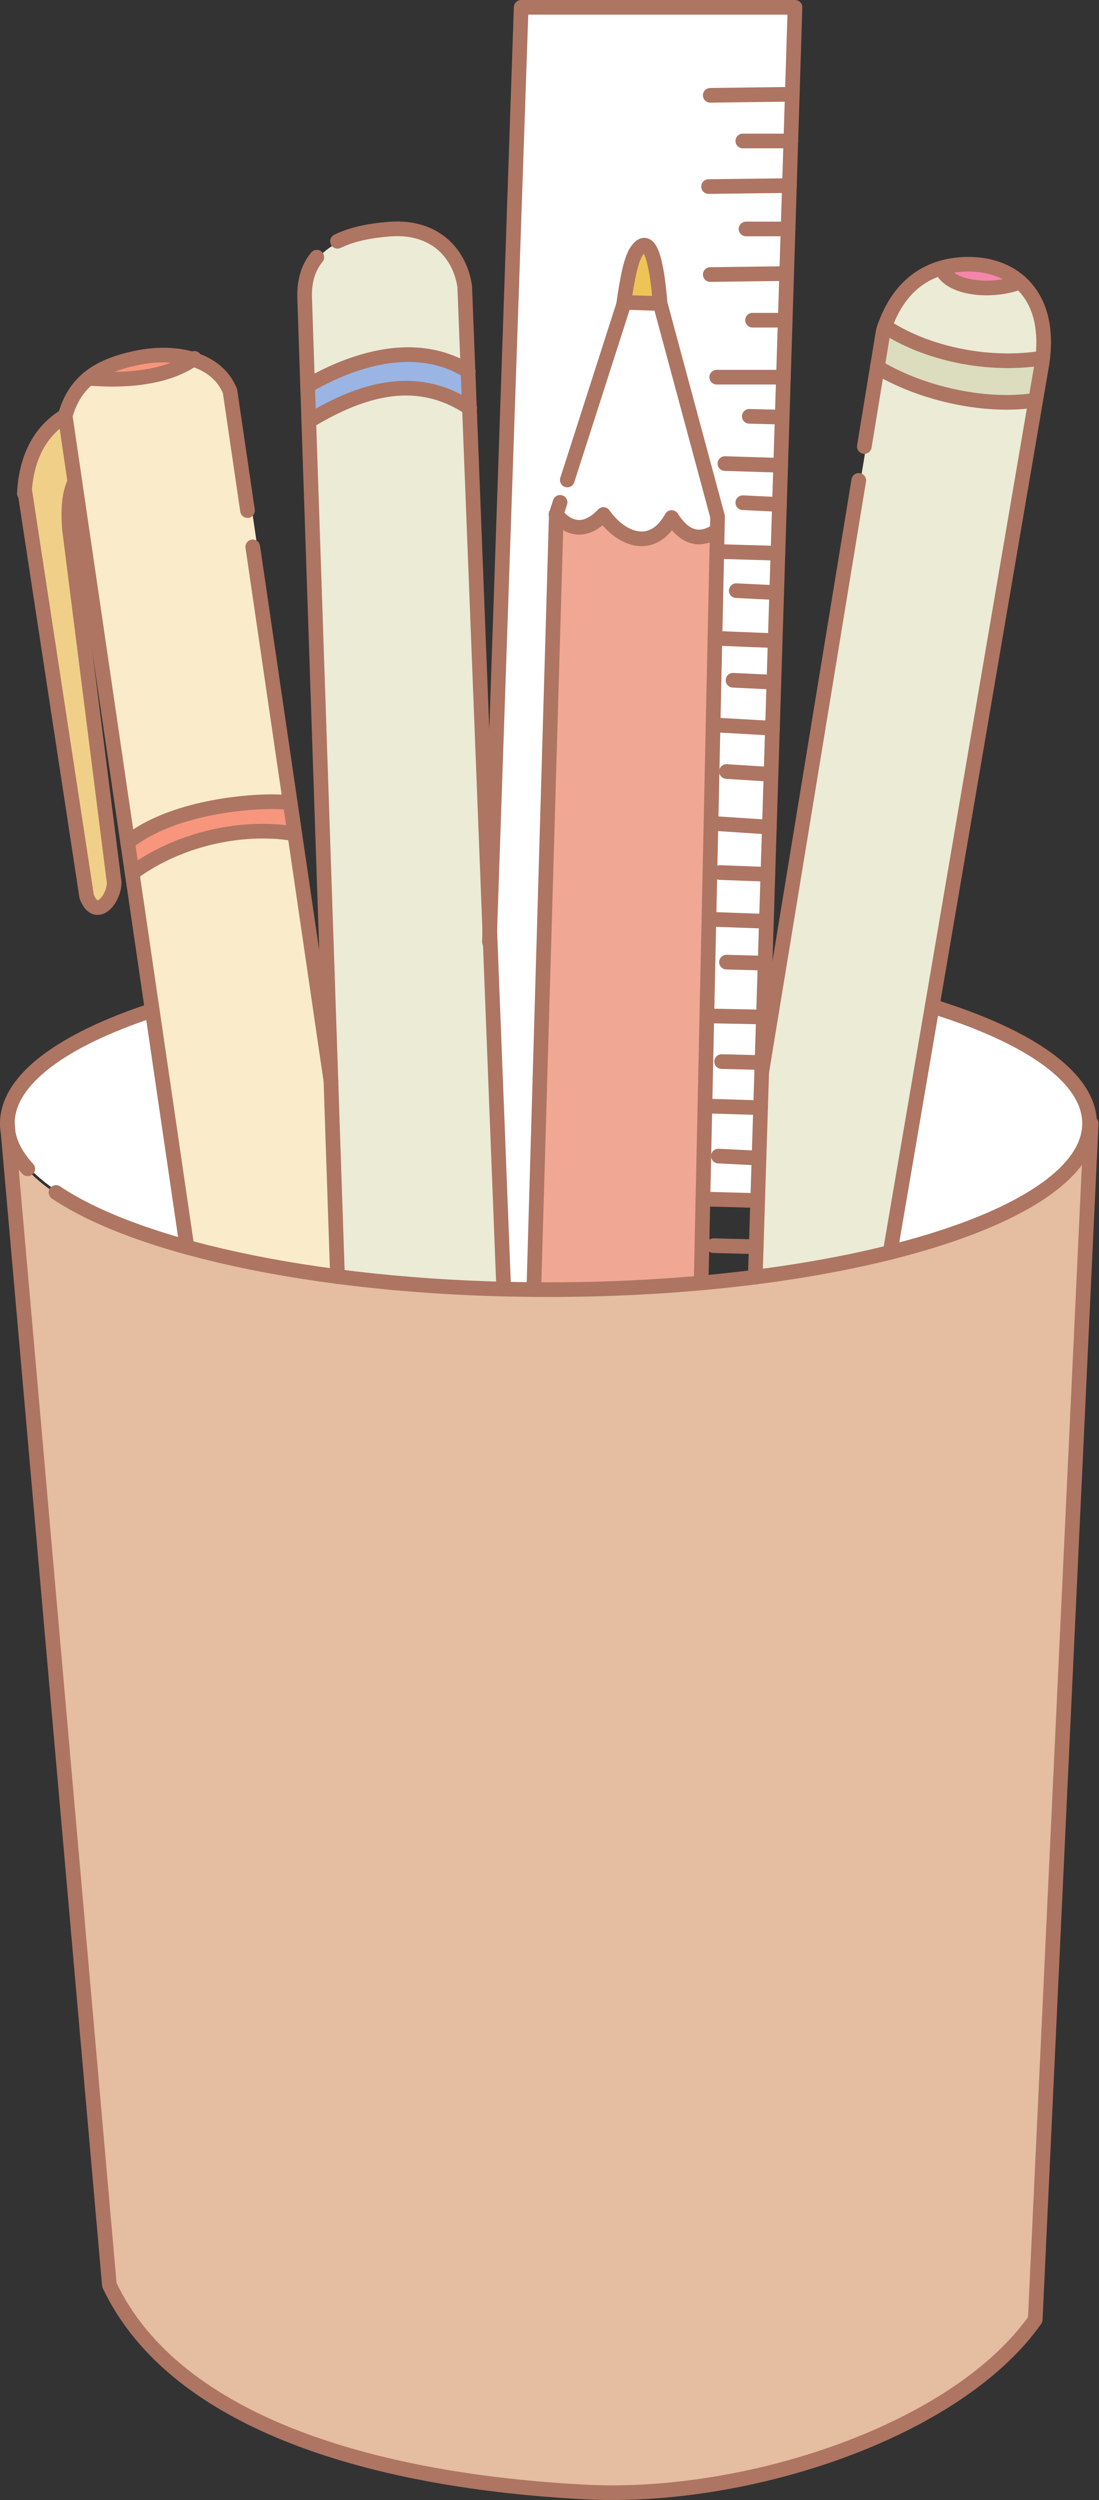 <?xml version="1.0" encoding="UTF-8"?><svg xmlns="http://www.w3.org/2000/svg" xmlns:xlink="http://www.w3.org/1999/xlink" height="170.5" preserveAspectRatio="xMidYMid meet" version="1.0" viewBox="0.0 0.0 75.0 170.5" width="75.0" zoomAndPan="magnify"><rect x="0.0" y="0.0" width="75.0" height="170.5" fill="#333333" stroke="none"/><defs><clipPath id="a"><path d="M 0 77 L 74.961 77 L 74.961 170 L 0 170 Z M 0 77"/></clipPath><clipPath id="b"><path d="M 60 68 L 74.961 68 L 74.961 86 L 60 86 Z M 60 68"/></clipPath><clipPath id="c"><path d="M 0 68 L 74.961 68 L 74.961 170.488 L 0 170.488 Z M 0 68"/></clipPath><clipPath id="d"><path d="M 3 68 L 74.961 68 L 74.961 89 L 3 89 Z M 3 68"/></clipPath></defs><g><g clip-path="url(#a)"><path d="M 74.32 77.406 L 70.535 158.16 C 65.254 165.625 51.922 169.895 41.734 169.895 C 41.148 169.895 40.559 169.895 39.973 169.84 C 30.105 169.359 12.824 166.852 7.543 155.812 L 0.719 78.047 C 1.836 80.82 6.211 83.328 12.664 85.086 C 12.664 85.141 12.719 85.141 12.773 85.141 C 15.758 85.996 19.227 86.688 23.012 87.168 C 26.586 87.648 30.371 87.914 34.371 88.02 C 35.066 88.074 35.758 88.074 36.453 88.074 C 36.773 88.074 37.094 88.074 37.414 88.074 C 41.039 88.074 44.559 87.914 47.867 87.594 C 49.148 87.488 50.375 87.383 51.547 87.223 L 51.602 87.168 C 54.855 86.793 57.949 86.207 60.668 85.516 C 60.668 85.516 60.668 85.516 60.723 85.516 C 68.453 83.539 73.68 80.66 74.32 77.406" fill="#e5bda1"/></g><g><path d="M 69.949 19.695 C 70.906 20.762 71.281 22.363 71.07 24.336 C 70.32 24.445 69.629 24.496 68.773 24.496 C 65.789 24.496 62.801 23.645 60.562 22.203 C 61.359 19.91 62.746 18.844 64.188 18.363 C 64.562 19.219 65.734 19.75 67.336 19.75 C 68.082 19.75 68.883 19.59 69.523 19.324 L 69.574 19.324 C 69.734 19.43 69.84 19.59 69.949 19.695" fill="#ebebd6"/></g><g><path d="M 71.016 24.496 C 71.016 24.605 71.016 24.656 71.016 24.766 L 70.59 27.219 C 70 27.27 69.359 27.324 68.668 27.324 C 65.734 27.324 62.426 26.418 59.973 25.031 L 60.402 22.578 C 60.402 22.523 60.453 22.469 60.453 22.418 C 62.746 23.855 65.789 24.711 68.773 24.711 C 69.574 24.711 70.32 24.656 71.016 24.496" fill="#dbddbe"/></g><g><path d="M 70.59 27.379 L 63.547 68.555 L 63.496 68.605 C 63.496 68.605 63.496 68.66 63.547 68.66 L 60.668 85.355 C 57.949 85.996 54.906 86.582 51.652 86.953 L 51.707 85.035 L 51.812 81.887 L 51.922 79.008 L 52.027 75.539 L 52.082 73.141 L 52.082 73.035 L 53.199 66.367 L 59.973 25.191 C 62.426 26.684 65.734 27.535 68.668 27.535 C 69.359 27.535 70 27.484 70.59 27.379" fill="#ebebd6"/></g><g><path d="M 69.414 19.219 C 68.828 19.379 68.082 19.535 67.336 19.535 C 66.16 19.535 64.773 19.219 64.348 18.309 C 64.934 18.148 65.574 18.098 66.109 18.098 C 67.441 18.098 68.562 18.469 69.414 19.219" fill="#f586ab"/></g><g clip-path="url(#b)"><path d="M 63.707 68.766 C 70.535 70.898 74.27 73.672 74.27 76.605 C 74.27 80.074 69.043 83.223 60.828 85.301 L 63.707 68.766" fill="#fff"/></g><g><path d="M 54.16 0.664 L 54 6.371 L 48.453 6.477 C 48.402 6.477 48.348 6.477 48.348 6.586 C 48.348 6.637 48.402 6.691 48.453 6.691 L 54 6.586 L 53.895 9.57 L 50.695 9.57 C 50.641 9.57 50.586 9.625 50.586 9.68 C 50.586 9.73 50.641 9.785 50.695 9.785 L 53.895 9.785 L 53.785 12.613 L 48.348 12.664 C 48.293 12.664 48.238 12.719 48.238 12.773 C 48.238 12.824 48.293 12.879 48.348 12.879 L 53.785 12.824 L 53.68 15.547 L 50.906 15.547 C 50.852 15.547 50.801 15.598 50.801 15.652 C 50.801 15.758 50.852 15.758 50.906 15.758 L 53.68 15.758 L 53.574 18.641 L 48.453 18.691 C 48.402 18.691 48.348 18.746 48.348 18.801 C 48.348 18.852 48.402 18.906 48.453 18.906 L 53.574 18.801 L 53.52 21.785 L 51.332 21.785 C 51.281 21.785 51.227 21.84 51.227 21.895 C 51.227 21.945 51.281 22 51.332 22 L 53.469 22 L 53.359 25.68 L 48.934 25.68 C 48.879 25.68 48.828 25.734 48.828 25.785 C 48.828 25.84 48.879 25.895 48.934 25.895 L 53.359 25.895 L 53.309 28.398 L 51.121 28.348 C 51.066 28.348 51.016 28.398 51.016 28.453 C 51.016 28.508 51.066 28.559 51.121 28.559 L 53.309 28.613 L 53.199 31.707 L 49.469 31.547 C 49.414 31.547 49.359 31.602 49.359 31.652 C 49.359 31.707 49.414 31.762 49.469 31.762 L 53.199 31.922 L 53.094 34.375 L 50.695 34.215 C 50.641 34.215 50.586 34.266 50.586 34.32 C 50.586 34.375 50.641 34.426 50.695 34.426 L 53.094 34.586 L 52.988 37.68 L 49.148 37.574 C 49.094 37.574 49.039 37.629 49.039 37.68 L 49.094 35.281 C 49.094 35.281 49.094 35.281 49.039 35.281 L 45.148 20.824 L 45.148 20.773 C 44.828 16.879 44.238 16.719 44.082 16.664 C 43.812 16.613 43.602 16.773 43.332 17.145 C 42.961 17.734 42.695 19.066 42.426 20.824 C 42.426 20.879 42.426 20.879 42.48 20.879 L 42.48 20.934 L 37.895 35.066 L 37.895 35.121 L 37.84 35.121 L 37.84 35.227 L 36.348 87.922 C 35.707 87.922 35.066 87.922 34.48 87.871 L 33.52 63.816 L 35.652 0.664 L 54.16 0.664" fill="#fff"/></g><g><path d="M 52.988 37.832 L 52.934 40.34 L 50.266 40.18 C 50.215 40.18 50.16 40.23 50.16 40.285 C 50.16 40.34 50.16 40.391 50.266 40.391 L 52.879 40.496 L 52.828 43.594 L 48.934 43.434 L 49.039 37.617 C 49.039 37.672 49.094 37.727 49.148 37.727 L 52.988 37.832" fill="#fff"/></g><g><path d="M 52.828 43.805 L 52.719 46.418 L 50 46.312 C 49.949 46.312 49.949 46.312 49.895 46.363 C 49.895 46.418 49.949 46.473 50 46.473 L 52.719 46.633 L 52.613 49.566 L 48.773 49.352 L 48.934 43.645 L 52.828 43.805" fill="#fff"/></g><g><path d="M 52.613 49.777 L 52.508 52.711 L 49.574 52.5 C 49.52 52.5 49.469 52.551 49.469 52.605 C 49.469 52.66 49.52 52.711 49.574 52.711 L 52.508 52.926 L 52.402 56.285 L 48.668 56.02 L 48.773 49.512 L 52.613 49.777" fill="#fff"/></g><g><path d="M 52.402 56.5 L 52.293 59.539 L 49.148 59.379 C 49.094 59.379 49.039 59.434 49.039 59.484 C 49.039 59.539 49.094 59.594 49.148 59.594 L 52.293 59.754 L 52.188 62.738 L 48.508 62.578 L 48.668 56.234 L 52.402 56.5" fill="#fff"/></g><g><path d="M 52.188 62.738 L 52.188 62.953 L 48.508 62.793 L 48.508 62.578 L 52.188 62.738" fill="#fff"/></g><g><path d="M 52.188 62.953 L 52.133 65.566 L 49.574 65.512 C 49.52 65.512 49.469 65.566 49.469 65.621 C 49.469 65.672 49.52 65.727 49.574 65.727 L 52.133 65.781 L 52.082 66.207 L 52.027 69.246 L 48.348 69.191 L 48.508 62.793 L 52.188 62.953" fill="#fff"/></g><g><path d="M 51.973 69.461 L 51.922 72.34 L 49.254 72.285 C 49.199 72.285 49.148 72.34 49.148 72.395 C 49.148 72.445 49.199 72.5 49.254 72.5 L 51.922 72.555 L 51.867 72.98 L 51.867 73.086 L 51.812 75.434 L 48.238 75.328 L 48.348 69.406 L 51.973 69.461" fill="#fff"/></g><g><path d="M 51.812 75.648 L 51.707 78.848 L 49.039 78.742 C 48.988 78.742 48.934 78.793 48.934 78.848 C 48.934 78.902 48.934 78.953 49.039 78.953 L 51.707 79.062 L 51.602 81.781 L 48.082 81.676 L 48.238 75.539 L 51.812 75.648" fill="#fff"/></g><g><path d="M 44.988 20.816 L 48.879 35.219 L 48.879 36.07 C 48.453 36.391 48.082 36.496 47.707 36.496 C 47.066 36.496 46.48 36.07 45.895 35.219 C 45.895 35.219 45.895 35.164 45.84 35.164 C 45.785 35.219 45.785 35.219 45.734 35.27 C 45.254 36.18 44.559 36.656 43.762 36.656 C 42.906 36.656 42 36.02 41.254 35.004 L 41.199 35.004 C 41.148 35.004 41.148 35.004 41.094 35.004 C 40.559 35.59 40.027 35.859 39.547 35.859 C 39.012 35.859 38.531 35.539 38.051 35.059 L 42.641 20.816 L 42.695 20.711 L 44.988 20.816" fill="#fff"/></g><path d="M 449.883 1496.736 L 488.789 1352.713 L 488.789 1344.197 C 484.531 1340.994 480.82 1339.939 477.07 1339.939 C 470.664 1339.939 464.805 1344.197 458.945 1352.713 C 458.945 1352.713 458.945 1353.259 458.398 1353.259 C 457.852 1352.713 457.852 1352.713 457.344 1352.205 C 452.539 1343.103 445.586 1338.338 437.617 1338.338 C 429.062 1338.338 420 1344.705 412.539 1354.861 L 411.992 1354.861 C 411.484 1354.861 411.484 1354.861 410.938 1354.861 C 405.586 1349.002 400.273 1346.306 395.469 1346.306 C 390.117 1346.306 385.312 1349.509 380.508 1354.314 L 426.406 1496.736 L 426.953 1497.791 Z M 449.883 1496.736" fill="none" stroke="#fff" stroke-miterlimit="10" stroke-width="8.001" transform="matrix(.1 0 0 -.1 0 170.49)"/><g><path d="M 48.879 36.285 L 48.719 43.484 C 48.668 43.484 48.668 43.539 48.668 43.539 C 48.668 43.539 48.668 43.594 48.719 43.594 L 48.559 49.406 L 48.453 56.07 C 48.402 56.07 48.402 56.125 48.402 56.125 C 48.402 56.125 48.402 56.18 48.453 56.18 L 48.293 62.688 L 48.293 62.738 L 48.027 75.434 L 47.867 81.781 L 47.762 87.383 C 44.508 87.699 40.984 87.859 37.414 87.859 C 37.145 87.859 36.828 87.859 36.559 87.859 L 38.051 35.324 C 38.531 35.805 39.012 36.07 39.547 36.07 C 40.078 36.07 40.613 35.805 41.148 35.219 C 41.895 36.23 42.906 36.871 43.762 36.871 C 44.348 36.871 45.148 36.605 45.84 35.484 C 46.695 36.766 47.762 37.086 48.879 36.285" fill="#f0a794"/></g><g><path d="M 44.934 20.605 L 42.695 20.496 C 43.012 18.629 43.227 17.672 43.547 17.191 C 43.652 17.031 43.812 16.816 43.973 16.816 C 43.973 16.816 43.973 16.816 44.027 16.816 C 44.238 16.871 44.668 17.457 44.934 20.605" fill="#eec457"/></g><g><path d="M 33.359 64.34 L 34.266 87.809 C 30.32 87.699 26.586 87.434 23.117 86.953 L 22.691 73.727 L 22.641 73.566 L 22.426 66.262 L 21.145 28.816 C 23.598 27.324 25.785 26.578 27.707 26.578 C 29.199 26.578 30.641 27.004 31.918 27.859 L 31.918 27.91 L 33.305 63.754 L 33.305 64.234 C 33.305 64.234 33.305 64.285 33.359 64.285 L 33.359 64.34" fill="#ebebd6"/></g><g><path d="M 31.812 25.352 L 31.918 27.645 C 30.586 26.789 29.199 26.363 27.707 26.363 C 25.785 26.363 23.598 27.109 21.145 28.605 L 21.094 26.418 L 21.094 26.363 C 22.746 25.457 25.305 24.285 27.867 24.285 C 29.305 24.285 30.641 24.656 31.812 25.352" fill="#9ab5e3"/></g><g><path d="M 31.598 19.535 L 31.812 25.137 C 30.641 24.391 29.305 24.07 27.867 24.07 C 25.254 24.07 22.797 25.191 21.094 26.152 L 20.879 20.281 C 20.824 17.512 22.691 16.016 26.586 15.695 C 26.746 15.695 26.906 15.695 27.066 15.695 C 30 15.695 31.332 17.723 31.598 19.535" fill="#ebebd6"/></g><g><path d="M 22.477 73.781 L 22.906 86.902 C 19.172 86.473 15.812 85.781 12.879 84.98 L 10.477 68.871 L 9.145 59.594 C 11.543 57.832 14.797 56.766 17.945 56.766 C 18.691 56.766 19.332 56.82 20.023 56.98 L 21.41 66.422 L 22.477 73.621 L 22.477 73.781" fill="#faebcb"/></g><path d="M 224.766 967.087 L 229.062 835.877 C 191.719 840.173 158.125 847.087 128.789 855.095 L 104.766 1016.189 L 91.445 1108.963 C 115.43 1126.58 147.969 1137.244 179.453 1137.244 C 186.914 1137.244 193.32 1136.697 200.234 1135.095 L 214.102 1040.681 L 224.766 968.689 Z M 224.766 967.087" fill="none" stroke="#faebcb" stroke-miterlimit="10" stroke-width="8.001" transform="matrix(.1 0 0 -.1 0 170.49)"/><g><path d="M 19.707 54.848 L 19.973 56.766 C 19.332 56.66 18.637 56.605 17.945 56.605 C 14.797 56.605 11.492 57.617 9.09 59.379 L 8.824 57.512 L 8.824 57.461 C 11.492 55.379 16.184 54.793 18.531 54.793 C 18.906 54.793 19.332 54.793 19.707 54.848" fill="#f7967d"/></g><g><path d="M 19.707 54.633 C 19.387 54.578 18.957 54.578 18.531 54.578 C 16.184 54.578 11.543 55.164 8.824 57.246 L 5.199 32.871 L 5.199 32.816 L 4.559 28.391 L 4.559 28.34 C 4.879 27.27 5.355 26.523 6.051 25.883 C 6.582 25.938 7.117 25.988 7.652 25.988 C 10 25.988 11.918 25.457 13.199 24.605 C 14.266 24.977 15.172 25.672 15.598 26.684 L 19.707 54.633" fill="#faebcb"/></g><path d="M 197.07 1158.572 C 193.867 1159.119 189.57 1159.119 185.312 1159.119 C 161.836 1159.119 115.43 1153.259 88.242 1132.439 L 51.992 1376.189 L 51.992 1376.736 L 45.586 1420.994 L 45.586 1421.502 C 48.789 1432.205 53.555 1439.666 60.508 1446.072 C 65.82 1445.525 71.172 1445.017 76.523 1445.017 C 100 1445.017 119.18 1450.33 131.992 1458.845 C 142.656 1455.134 151.719 1448.181 155.977 1438.064 Z M 197.07 1158.572" fill="none" stroke="#faebcb" stroke-miterlimit="10" stroke-width="8.001" transform="matrix(.1 0 0 -.1 0 170.49)"/><g><path d="M 10.316 69.031 L 12.609 84.875 C 5.25 82.848 0.609 79.859 0.609 76.605 C 0.609 73.781 4.023 71.113 10.316 69.031" fill="#fff"/></g><g><path d="M 9.305 24.496 C 10.477 24.23 11.758 24.23 12.824 24.551 C 11.598 25.402 9.785 25.777 7.652 25.777 C 7.223 25.777 6.797 25.723 6.371 25.672 C 7.117 25.137 8.078 24.766 9.305 24.496" fill="#f7967d"/></g><g><path d="M 4.664 36.125 L 7.703 60.18 C 7.703 60.98 7.117 61.777 6.637 61.777 C 6.426 61.777 6.156 61.566 5.996 61.141 L 1.785 33.566 L 1.785 33.512 C 1.945 31.27 2.797 29.562 4.344 28.551 L 4.984 32.926 C 4.719 33.457 4.609 34.152 4.609 35.059 C 4.609 35.43 4.609 35.805 4.664 36.125" fill="#f0d089"/></g><g clip-path="url(#c)"><path d="M 744.648 938.689 L 706.484 123.025 C 653.047 47.166 510.508 -0.217 399.609 5.447 C 258.438 12.713 120 50.955 74.648 146.58 L 5 938.728 C 5 968.572 42.539 995.681 103.906 1015.916" fill="none" stroke="#ae7562" stroke-linecap="round" stroke-linejoin="round" stroke-miterlimit="10" stroke-width="10" transform="matrix(.1 0 0 -.1 0 170.49)"/></g><path d="M 215.078 1041.033 C 217.812 1041.423 220.586 1041.814 223.359 1042.205" fill="none" stroke="#ae7562" stroke-linecap="round" stroke-linejoin="round" stroke-miterlimit="10" stroke-width="10" transform="matrix(.1 0 0 -.1 0 170.49)"/><path d="M 515.43 833.962 L 542.539 1699.9 L 355.664 1699.9 L 333.984 1062.634" fill="none" stroke="#ae7562" stroke-linecap="round" stroke-linejoin="round" stroke-miterlimit="10" stroke-width="10" transform="matrix(.1 0 0 -.1 0 170.49)"/><path d="M 521.953 1042.634 C 524.961 1042.244 527.93 1041.853 530.898 1041.423" fill="none" stroke="#ae7562" stroke-linecap="round" stroke-linejoin="round" stroke-miterlimit="10" stroke-width="10" transform="matrix(.1 0 0 -.1 0 170.49)"/><path d="M 18.945 907.791 C 9.844 917.634 5 928.025 5 938.728" fill="none" stroke="#ae7562" stroke-linecap="round" stroke-linejoin="round" stroke-miterlimit="10" stroke-width="10" transform="matrix(.1 0 0 -.1 0 170.49)"/><g clip-path="url(#d)"><path d="M 636.172 1018.65 C 702.539 998.142 743.555 969.939 743.555 938.728 C 743.555 876.15 578.242 825.408 374.297 825.408 C 225 825.408 96.406 852.595 38.203 891.697" fill="none" stroke="#ae7562" stroke-linecap="round" stroke-linejoin="round" stroke-miterlimit="10" stroke-width="10" transform="matrix(.1 0 0 -.1 0 170.49)"/></g><path d="M 387.148 1377.556 L 426.055 1498.689 L 450.508 1497.908" fill="none" stroke="#ae7562" stroke-linecap="round" stroke-linejoin="round" stroke-miterlimit="10" stroke-width="10" transform="matrix(.1 0 0 -.1 0 170.49)"/><path d="M 364.297 825.447 L 379.648 1354.314 L 382.227 1362.322" fill="none" stroke="#ae7562" stroke-linecap="round" stroke-linejoin="round" stroke-miterlimit="10" stroke-width="10" transform="matrix(.1 0 0 -.1 0 170.49)"/><path d="M 379.414 1354.119 C 383.867 1348.767 389.258 1345.291 395.273 1345.291 C 400.391 1345.291 405.977 1347.869 411.797 1354.041 C 418.906 1344.002 428.516 1337.439 437.852 1337.439 C 445.391 1337.439 452.695 1341.736 458.32 1351.97 C 464.414 1342.439 470.742 1338.689 476.992 1338.689 C 481.211 1338.689 485.391 1340.369 489.453 1343.142" fill="none" stroke="#ae7562" stroke-linecap="round" stroke-linejoin="round" stroke-miterlimit="10" stroke-width="10" transform="matrix(.1 0 0 -.1 0 170.49)"/><path d="M 478.477 829.978 L 489.688 1352.634 L 450.508 1497.908 C 448.242 1525.955 443.555 1546.931 434.453 1533.611 C 430.742 1528.181 428.203 1515.994 425.508 1496.931" fill="none" stroke="#ae7562" stroke-linecap="round" stroke-linejoin="round" stroke-miterlimit="10" stroke-width="10" transform="matrix(.1 0 0 -.1 0 170.49)"/><path d="M 484.688 1639.9 L 540.703 1640.603" fill="none" stroke="#ae7562" stroke-linecap="round" stroke-linejoin="round" stroke-miterlimit="10" stroke-width="10" transform="matrix(.1 0 0 -.1 0 170.49)"/><path d="M 506.914 1608.767 L 539.688 1608.767" fill="none" stroke="#ae7562" stroke-linecap="round" stroke-linejoin="round" stroke-miterlimit="10" stroke-width="10" transform="matrix(.1 0 0 -.1 0 170.49)"/><path d="M 483.555 1577.673 L 538.75 1578.338" fill="none" stroke="#ae7562" stroke-linecap="round" stroke-linejoin="round" stroke-miterlimit="10" stroke-width="10" transform="matrix(.1 0 0 -.1 0 170.49)"/><path d="M 509.102 1548.767 L 537.812 1548.767" fill="none" stroke="#ae7562" stroke-linecap="round" stroke-linejoin="round" stroke-miterlimit="10" stroke-width="10" transform="matrix(.1 0 0 -.1 0 170.49)"/><path d="M 484.688 1517.673 L 536.875 1518.338" fill="none" stroke="#ae7562" stroke-linecap="round" stroke-linejoin="round" stroke-miterlimit="10" stroke-width="10" transform="matrix(.1 0 0 -.1 0 170.49)"/><path d="M 513.555 1486.541 L 535.859 1486.541" fill="none" stroke="#ae7562" stroke-linecap="round" stroke-linejoin="round" stroke-miterlimit="10" stroke-width="10" transform="matrix(.1 0 0 -.1 0 170.49)"/><path d="M 489.102 1447.673 L 534.648 1447.673" fill="none" stroke="#ae7562" stroke-linecap="round" stroke-linejoin="round" stroke-miterlimit="10" stroke-width="10" transform="matrix(.1 0 0 -.1 0 170.49)"/><path d="M 511.328 1420.994 L 533.789 1420.408" fill="none" stroke="#ae7562" stroke-linecap="round" stroke-linejoin="round" stroke-miterlimit="10" stroke-width="10" transform="matrix(.1 0 0 -.1 0 170.49)"/><path d="M 494.688 1388.767 L 532.773 1387.595" fill="none" stroke="#ae7562" stroke-linecap="round" stroke-linejoin="round" stroke-miterlimit="10" stroke-width="10" transform="matrix(.1 0 0 -.1 0 170.49)"/><path d="M 506.914 1362.088 L 531.914 1360.877" fill="none" stroke="#ae7562" stroke-linecap="round" stroke-linejoin="round" stroke-miterlimit="10" stroke-width="10" transform="matrix(.1 0 0 -.1 0 170.49)"/><path d="M 491.328 1328.767 L 530.898 1327.595" fill="none" stroke="#ae7562" stroke-linecap="round" stroke-linejoin="round" stroke-miterlimit="10" stroke-width="10" transform="matrix(.1 0 0 -.1 0 170.49)"/><path d="M 502.461 1302.088 L 530.039 1300.759" fill="none" stroke="#ae7562" stroke-linecap="round" stroke-linejoin="round" stroke-miterlimit="10" stroke-width="10" transform="matrix(.1 0 0 -.1 0 170.49)"/><path d="M 487.891 1269.627 L 529.023 1267.986" fill="none" stroke="#ae7562" stroke-linecap="round" stroke-linejoin="round" stroke-miterlimit="10" stroke-width="10" transform="matrix(.1 0 0 -.1 0 170.49)"/><path d="M 500.234 1240.994 L 528.125 1239.666" fill="none" stroke="#ae7562" stroke-linecap="round" stroke-linejoin="round" stroke-miterlimit="10" stroke-width="10" transform="matrix(.1 0 0 -.1 0 170.49)"/><path d="M 486.641 1210.564 L 527.148 1208.298" fill="none" stroke="#ae7562" stroke-linecap="round" stroke-linejoin="round" stroke-miterlimit="10" stroke-width="10" transform="matrix(.1 0 0 -.1 0 170.49)"/><path d="M 495.781 1178.767 L 526.172 1176.814" fill="none" stroke="#ae7562" stroke-linecap="round" stroke-linejoin="round" stroke-miterlimit="10" stroke-width="10" transform="matrix(.1 0 0 -.1 0 170.49)"/><path d="M 485.195 1143.455 L 525.039 1140.838" fill="none" stroke="#ae7562" stroke-linecap="round" stroke-linejoin="round" stroke-miterlimit="10" stroke-width="10" transform="matrix(.1 0 0 -.1 0 170.49)"/><path d="M 491.328 1109.861 L 524.023 1108.65" fill="none" stroke="#ae7562" stroke-linecap="round" stroke-linejoin="round" stroke-miterlimit="10" stroke-width="10" transform="matrix(.1 0 0 -.1 0 170.49)"/><path d="M 483.789 1078.025 L 523.008 1076.619" fill="none" stroke="#ae7562" stroke-linecap="round" stroke-linejoin="round" stroke-miterlimit="10" stroke-width="10" transform="matrix(.1 0 0 -.1 0 170.49)"/><path d="M 495.781 1048.767 L 522.148 1048.064" fill="none" stroke="#ae7562" stroke-linecap="round" stroke-linejoin="round" stroke-miterlimit="10" stroke-width="10" transform="matrix(.1 0 0 -.1 0 170.49)"/><path d="M 483.555 1012.087 L 520.977 1011.345" fill="none" stroke="#ae7562" stroke-linecap="round" stroke-linejoin="round" stroke-miterlimit="10" stroke-width="10" transform="matrix(.1 0 0 -.1 0 170.49)"/><path d="M 492.461 980.955 L 520 980.252" fill="none" stroke="#ae7562" stroke-linecap="round" stroke-linejoin="round" stroke-miterlimit="10" stroke-width="10" transform="matrix(.1 0 0 -.1 0 170.49)"/><path d="M 481.055 950.642 L 519.062 949.509" fill="none" stroke="#ae7562" stroke-linecap="round" stroke-linejoin="round" stroke-miterlimit="10" stroke-width="10" transform="matrix(.1 0 0 -.1 0 170.49)"/><path d="M 490.234 916.502 L 517.969 915.134" fill="none" stroke="#ae7562" stroke-linecap="round" stroke-linejoin="round" stroke-miterlimit="10" stroke-width="10" transform="matrix(.1 0 0 -.1 0 170.49)"/><path d="M 479.688 887.205 L 517.07 886.189" fill="none" stroke="#ae7562" stroke-linecap="round" stroke-linejoin="round" stroke-miterlimit="10" stroke-width="10" transform="matrix(.1 0 0 -.1 0 170.49)"/><path d="M 486.914 855.408 L 516.094 854.666" fill="none" stroke="#ae7562" stroke-linecap="round" stroke-linejoin="round" stroke-miterlimit="10" stroke-width="10" transform="matrix(.1 0 0 -.1 0 170.49)"/><path d="M 216.211 1529.509 C 210.508 1522.556 207.578 1513.533 207.891 1502.088 L 230.312 834.353" fill="none" stroke="#ae7562" stroke-linecap="round" stroke-linejoin="round" stroke-miterlimit="10" stroke-width="10" transform="matrix(.1 0 0 -.1 0 170.49)"/><path d="M 343.75 825.798 L 317.148 1509.392 C 314.141 1530.681 298.047 1551.15 265.664 1548.65 C 251.602 1547.556 239.648 1544.939 230.312 1540.33" fill="none" stroke="#ae7562" stroke-linecap="round" stroke-linejoin="round" stroke-miterlimit="10" stroke-width="10" transform="matrix(.1 0 0 -.1 0 170.49)"/><path d="M 209.922 1441.814 C 230.781 1453.884 255 1463.064 278.594 1463.064 C 292.773 1463.064 306.719 1459.744 319.57 1451.736" fill="none" stroke="#ae7562" stroke-linecap="round" stroke-linejoin="round" stroke-miterlimit="10" stroke-width="10" transform="matrix(.1 0 0 -.1 0 170.49)"/><path d="M 210.742 1417.673 C 232.266 1430.72 254.688 1440.173 277.07 1440.173 C 291.641 1440.173 306.211 1436.15 320.547 1426.58" fill="none" stroke="#ae7562" stroke-linecap="round" stroke-linejoin="round" stroke-miterlimit="10" stroke-width="10" transform="matrix(.1 0 0 -.1 0 170.49)"/><path d="M 168.906 1356.697 L 156.953 1438.181 C 147.93 1460.486 119.492 1466.345 92.969 1460.759 C 66.758 1455.252 51.016 1444.588 44.492 1421.306 L 127.578 854.392" fill="none" stroke="#ae7562" stroke-linecap="round" stroke-linejoin="round" stroke-miterlimit="10" stroke-width="10" transform="matrix(.1 0 0 -.1 0 170.49)"/><path d="M 225.859 967.478 L 172.5 1331.97" fill="none" stroke="#ae7562" stroke-linecap="round" stroke-linejoin="round" stroke-miterlimit="10" stroke-width="10" transform="matrix(.1 0 0 -.1 0 170.49)"/><path d="M 60.469 1446.97 C 65.664 1446.541 71.133 1446.267 76.68 1446.267 C 96.523 1446.267 117.656 1449.666 132.617 1460.486" fill="none" stroke="#ae7562" stroke-linecap="round" stroke-linejoin="round" stroke-miterlimit="10" stroke-width="10" transform="matrix(.1 0 0 -.1 0 170.49)"/><path d="M 87.109 1130.33 C 114.688 1152.713 162.812 1158.181 185.391 1158.181 C 189.844 1158.181 194.102 1157.947 198.047 1157.517" fill="none" stroke="#ae7562" stroke-linecap="round" stroke-linejoin="round" stroke-miterlimit="10" stroke-width="10" transform="matrix(.1 0 0 -.1 0 170.49)"/><path d="M 90.195 1109.431 C 114.609 1127.634 147.773 1138.064 179.18 1138.064 C 186.641 1138.064 194.023 1137.517 201.133 1136.267" fill="none" stroke="#ae7562" stroke-linecap="round" stroke-linejoin="round" stroke-miterlimit="10" stroke-width="10" transform="matrix(.1 0 0 -.1 0 170.49)"/><path d="M 44.492 1421.306 C 26.172 1410.213 17.812 1391.189 16.602 1368.377 L 17.07 1369.002 L 59.141 1093.533 C 61.211 1088.103 63.906 1085.955 66.602 1085.955 C 72.188 1085.955 77.773 1095.095 77.93 1102.947 L 47.422 1343.884 C 47.148 1347.4 46.992 1350.916 46.992 1354.353 C 46.992 1362.244 47.93 1369.783 51.055 1376.384" fill="none" stroke="#ae7562" stroke-linecap="round" stroke-linejoin="round" stroke-miterlimit="10" stroke-width="10" transform="matrix(.1 0 0 -.1 0 170.49)"/><path d="M 586.055 1377.283 L 519.805 973.767" fill="none" stroke="#ae7562" stroke-linecap="round" stroke-linejoin="round" stroke-miterlimit="10" stroke-width="10" transform="matrix(.1 0 0 -.1 0 170.49)"/><path d="M 607.461 850.837 L 711.133 1457.283 C 718.008 1503.494 691.875 1524.705 661.016 1524.705 C 638.672 1524.705 614.297 1514.978 602.812 1479.392 L 589.844 1400.408" fill="none" stroke="#ae7562" stroke-linecap="round" stroke-linejoin="round" stroke-miterlimit="10" stroke-width="10" transform="matrix(.1 0 0 -.1 0 170.49)"/><path d="M 642.578 1521.463 C 646.641 1512.517 659.688 1508.494 673.281 1508.494 C 681.289 1508.494 689.453 1509.9 696.094 1512.556" fill="none" stroke="#ae7562" stroke-linecap="round" stroke-linejoin="round" stroke-miterlimit="10" stroke-width="10" transform="matrix(.1 0 0 -.1 0 170.49)"/><path d="M 603.828 1482.361 C 627.031 1467.166 658.125 1458.884 687.969 1458.884 C 695.977 1458.884 703.906 1459.509 711.562 1460.72" fill="none" stroke="#ae7562" stroke-linecap="round" stroke-linejoin="round" stroke-miterlimit="10" stroke-width="10" transform="matrix(.1 0 0 -.1 0 170.49)"/><path d="M 598.75 1454.509 C 622.734 1440.017 656.328 1430.525 686.914 1430.525 C 693.75 1430.525 700.391 1430.994 706.797 1431.97" fill="none" stroke="#ae7562" stroke-linecap="round" stroke-linejoin="round" stroke-miterlimit="10" stroke-width="10" transform="matrix(.1 0 0 -.1 0 170.49)"/></g></svg>